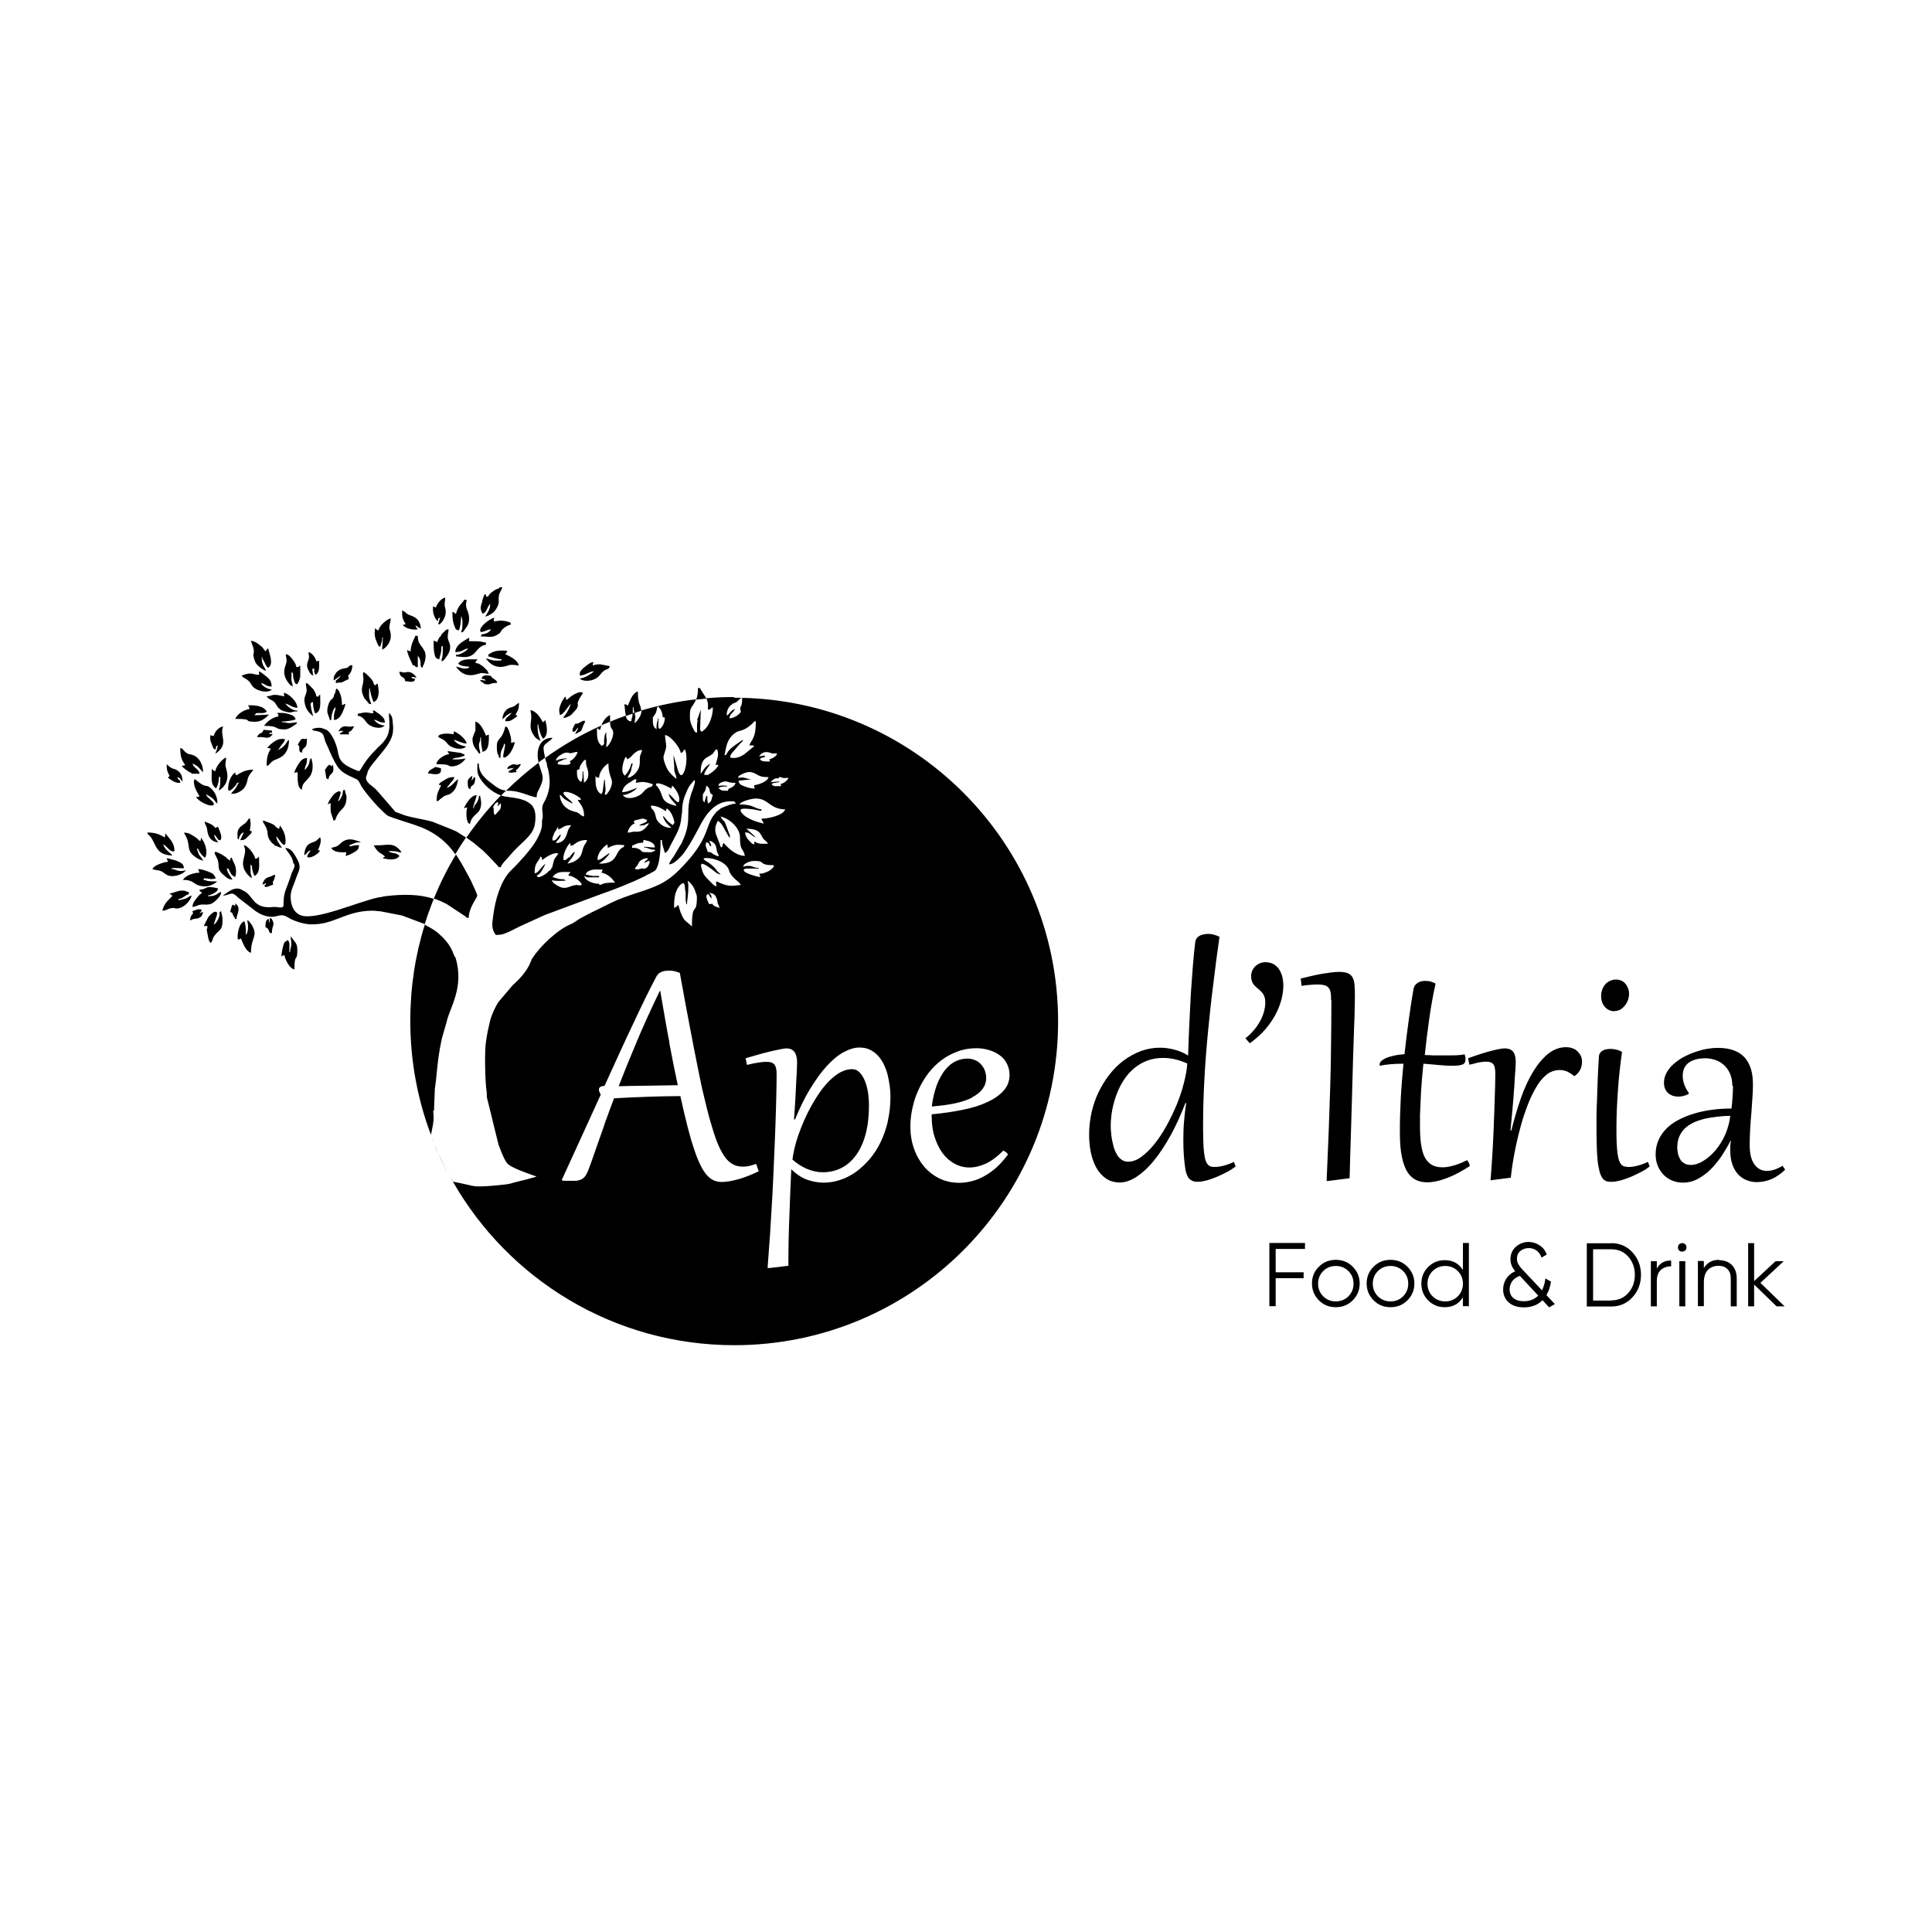 <?xml version="1.0" encoding="UTF-8"?>
<svg id="Livello_1" data-name="Livello 1" xmlns="http://www.w3.org/2000/svg" viewBox="0 0 113.39 113.39">
  <defs>
    <style>
      .cls-1 {
        fill: none;
      }

      .cls-2 {
        fill-rule: evenodd;
      }
    </style>
  </defs>
  <rect class="cls-1" width="113.39" height="113.39"/>
  <g>
    <path class="cls-2" d="m29.49,34.47h-.17c-.11.15,0,.03-.18.11-.13.06-.44.26-.49.43h-.13c0-.09,0-.12,0-.13,0,0-.02.03-.08,0-.05.11-.09.22-.13.34,0,.17-.07.21-.09.38-.02.25.05.25.09.42.26-.07.24-.33.46-.59,0,.38-.16.51-.29.76.2-.05.29-.11.45-.23.11-.08.22-.25.28-.39.11-.26.03-.32.07-.6.02-.18.17-.36.21-.51Zm8.78,16.69s-.04.03-.07.04c.02-.01.04-.03.07-.04,0,0,.02,0,.02-.01,0,0-.01,0-.02.01Zm-6.66-6.41h0c.06-.04.11-.09.17-.13,0,0,.02-.01.03-.02.06-.04.12-.09.18-.13-.05-.22-.11-.54-.08-.64.05-.15.13-.18.24-.27.11-.09.21-.15.28-.26-.82,0-.98.81-.82,1.45Zm-2.7,1.27c-.42-.32-.81-.61-.81-1.21h-.08c0,.27-.03.45.05.66.21.52.78,1.02,1.34,1.22h0c.09-.1.19-.19.29-.29-.32-.03-.52-.17-.79-.38Zm-1.53,3.15c-.05-.03-.09-.05-.15-.09l-.41-.26c-.1-.06-.13-.05-.23-.11l-1.2-.48c-.52-.15-1.13-.22-1.64-.38l-.54-.2c-.11-.12-1.18-1.38-1.21-1.38-.22-.19-.58-.39-.51-.68.02-.09.03-.06.06-.18.02-.07.03-.13.07-.21.23-.43.89-1.07,1.2-1.59.31-.52.27-.85.22-1.32-.04-.36-.08-.22-.17-.43-.02,0-.03.01-.04.01,0,0,.01.02,0,.07,0,.02,0,.09,0,.11.09.88-.02,1.26-.62,1.79l-.29.3c-.51.52-.74,1.04-.83,1.12-.17-.02-.68-.27-.81-.37-.27-.2-.37-.34-.45-.77-.06-.36-.29-.98-.6-1.24-.11-.09-.26-.11-.39-.16-.24-.02-.36.01-.54.08.11.12.24.08.42.14.36.13.23.29.45.76.05.11.05.08.1.21.02.05.05.12.08.19.48,1.05.57,1.18,1.44,1.57.21.09.25.12.36.36.18.41,1.37,1.75,1.66,1.87.25.11,1.26.42,1.55.52,1,.33,1.79.88,2.36,1.72.2-.34.41-.67.63-.99,0,0,0,0,0,0Zm-1.93,3.58c-.88-.28-1.8-.27-2.77-.16-.13.01-.32.07-.47.08-1.14.23-3.68,1.38-4.56,1.05-.41-.16-.6-.6-.59-1.11,0-.37.17-.63.27-.94.22-.67.43-.72.02-1.41-.15-.25-.29-.47-.6-.5.06.2.43.49.46.89.16.15.05.29-.11.63-.01.12-.16.46-.2.6-.06.18-.16.38-.2.58-.08.35-.05.66-.06.7-.06.19-.35.05-.58.07-1.27.15-1.17-.72-1.81-.97-.34-.23-.64-.07-.95.15-.08.05-.06.04-.13.09,0,0-.04.04-.05.04,0,0-.02.03-.02.02,0,0-.01.01-.02.02.58-.12.51-.27.91.11l1.02.79c.14.08.21.14.38.21.88.34.95-.2,1.51.15.32.21.92.4,1.32.41,1.4.04,2.02-.78,3.59-.8.26,0,.35.03.55.04l1.23.24,1.28.48s.04.02.06.03c0,0,.02,0,.02.01,0,0-.02,0-.02-.01.02-.07.05-.15.07-.22.02-.07.05-.14.07-.22.04-.12.08-.24.13-.36.04-.12.09-.24.13-.36.05-.12.09-.24.14-.35h0Zm2.32-7.05l-.09.12c.01-.16.04-.11.04-.29-.11.07-.27.2-.27.33,0,.35.02.39.15.47.03-.37.29-.07.29-.72-.09.03-.06.02-.12.09Zm-2.23-.68c-.25.17-.37.15-.42.38.22,0,.27.04.42.04.09,0,.17-.01.22-.04.12-.06.04,0,.12-.14v-.17c-.12-.03-.22-.06-.34-.08Zm5.04-.17c-.17,0-.15.04-.25.04-.09,0-.16-.12-.44.07-.11.08-.09.04-.11.19.07-.04.27-.07.38-.08-.26.22-.22.09-.34.25.31.07.21,0,.5,0-.1-.22.01-.01.25-.46Zm-11.05,0l-.04.13c-.17-.12-.17-.17-.42.21.11.46,0,.49.21.55.04-.43.41-.22.25-.88Zm-3.54,9.17c-.06-.12-.03-.1-.16-.14v.25h-.04c0-.16,0-.11-.04-.21-.16.1-.17.25-.17.5.15.04.21.19.25.34h.13c0-.46.18-.45.03-.75Zm1.9-10.64c-.14,0-.16-.15-.42.34.23.09-.06.38.25.46.04-.42.29-.15.29-.72,0-.19-.06-.08-.13-.08Zm-4.08,9.63v.17c-.1-.07-.04-.05-.17-.08-.06.12-.09.28-.13.42.19.1.07-.02.16.17.1.23.09.08.13.25h.08c0-.29.32-.65-.08-.93Zm6.98-10.38c-.11,0-.14,0-.24.02-.21.02-.45-.17-.69.28.12-.03.13-.04.29-.04-.13.18-.15.04-.21.21h.55c-.07-.32.03.05.29-.46Zm-5,.46c.09-.13-.03-.07.17-.08v-.13c-.18-.01-.26-.04-.5-.04-.07.25-.16.11-.32.32-.12.17-.04.06-.02.1,0,0,.01,0,.02,0h.23c.28.04.45.11.64-.18h-.21Zm18.54-.77c-.09-.09-.35.14-.44.15-.1.02-.09-.06-.18.09-.03.05-.11.22-.11.27,0,.16-.01.02.04.13.22-.06.1-.12.29-.25-.04.18-.13.22-.17.38.43-.23.32-.13.48-.53.04-.1.13-.19.08-.24Zm-22.62,11.28c.08-.12.09-.06.13-.21-.3-.07-.29.03-.55.08.13.26-.13.13-.13.55.17-.05.05-.05.24-.09.11-.02.48,0,.51-.41-.16.04-.05.04-.21.08Zm4.45-2.25c-.15,0-.1.02-.24.08-.17.07-.42.06-.52.49.16-.04.05-.04.21-.08v.08c-.15,0-.04-.02-.08.08,0,.16.41-.06.5-.08-.05-.25.02-.12.09-.41.02-.06.02-.06.03-.16Zm12.86-11.49c-.19-.11-.08-.02-.21-.19-.24-.05-.49-.07-.55.15.18.09.14-.03.25.13l-.34-.05c.12.21.1.05.25.24.46.09.24-.06.76-.06-.03-.13-.06-.15-.17-.21Zm12.45,6.81l-.13.42.13-.42h0s0,0,0,0Zm.16,2.69s0,.02,0,.02c0,0,0-.01,0-.02h0Zm-17.52-9.63c.2,0,.17.03.34.04-.32-.47-.6-.3-.72-.3-.14,0-.1-.04-.29-.04.04.42.31.22.34.55.22,0,.52.14.59-.13-.16-.04-.17-.02-.25-.13Zm6.14,2.23c.14-.27.21-.3.21-.71-.17.09-.14.11-.27.19-.11.07-.26.08-.36.14-.18.1-.34.35-.34.63.11-.08.14-.14.24-.22.07-.05.22-.14.3-.16-.19.28-.36.25-.38.5.33,0,.28,0,.71-.29-.06-.09,0-.05-.13-.08Zm-19.56,3.89s.01.02.02.02c0-.34-.1-.51-.31-.66-.13-.09-.21-.07-.33-.13-.12-.06-.18-.15-.29-.22,0,.35.05.44.17.67l-.09.12c.3.2.39.3.72.3-.02-.26-.11-.1-.17-.34.15.04.14.07.27.23Zm3.97,2.92c.03-.3.09-.36,0-.76-.19.14-.08.19-.4.4-.15.1-.32.26-.32.48,0,.41-.02.3.08.38.01-.13.03-.17.08-.25.06-.1.09-.13.21-.17l-.21.46c.31,0,.3-.08.56-.32.1-.1.1-.06.11-.22h-.13Zm4.08-10l-.17.05c-.05-.21-.24-.49-.46-.55,0,.22.05.21.01.39-.04.17-.1.23-.1.41,0,.1.08.27.12.34.07.13.12.21.26.24-.05-.11-.04-.09-.05-.24,0-.08-.03-.06-.04-.06,0,0,0-.02.03-.06.06-.12-.02-.02.1-.06,0,.24,0,.22.08.38.25-.17.21-.44.21-.84Zm-5.87,9.94c-.08-.22-.08-.21-.23-.11-.17-.25-.5-.32-.63-.38.02.19.08.2.13.37.04.11,0,.79.67.85-.13-.19-.19-.19-.25-.46.14.09.16.2.23.27.09.09-.04.04.15.06.11-.2,0-.4-.07-.61Zm5.91.44c-.11.07-.14.15-.25.21-.11.07-.22.08-.35.15-.23.12-.32.43-.32.69.24-.16.17-.24.38-.29-.07.13-.4.45-.06.41.06,0,.21-.06.26-.09.16-.1.28-.18.35-.32h-.13c.03-.11.25-.5.13-.76Zm1.89-10.11c-.21,0-.14.09-.32.16-.1.04-.44,0-.66.34-.09.14-.11.19-.11.4l.42-.29c-.04.1-.18.22-.29.29v.15c.4-.08.18.05.58-.15.1-.05.05-.04.18-.08,0-.11-.02-.11-.04-.21.16-.11.25-.39.25-.61Zm3.74-2.33c.14.09.1.12.29.17-.06-.71-.6-.72-.77-.83-.13-.08-.18-.18-.33-.22,0,.35,0,.47.21.8l-.17.05c.17.25.74.31.88.25-.08-.12-.09-.06-.13-.21Zm-11.31,5.93c-.28.02-.53.36-.55.55-.11,0-.11-.02-.21-.04,0,.28-.02.26.07.48.12.3.09.31.23.36.09-.18-.03-.14.13-.25,0,.24-.08.31-.13.5.86-.58.21-1.07.46-1.6Zm13-7.12c-.02-.1.03-.27.03-.45-.27.06-.5.41-.55.59-.16-.06-.17-.17-.17.13,0,.22.12.56.29.67.02-.19,0-.17.13-.21l-.09.3c-.02.07-.02.13.05.09.15-.08.37-.41.37-.72,0-.18-.04-.24-.07-.4Zm-3.29,14.43c.73,0,.44.08.76.08-.44-.66-.9-.4-1.39-.42h-.21c-.02.06-.06-.02.07.18.22.33.42.3.56.5-.12.03-.06,0-.13.08.33.08.79.15.97-.13-.17-.24-.5-.12-.63-.29Zm-.85-7.71c.29.07.28.17.63.17-.02-.25-.08-.27-.22-.41-.14-.14-.25-.17-.37-.28l-.13-.03c.04.08.03.06.04.17-.31,0-.32-.1-.76,0-.17.03-.13,0-.16.15.2,0,.39.19.5.36.18.26.58.39.88.33.03,0,.08-.03.12-.05.01,0,.04-.03.05-.03l.04-.04c-.23,0-.5-.15-.63-.34Zm-.79,7.16c-.18,0-.7-.36-1.17.09-.08.07-.13.13-.24.18-.12.06-.21.05-.32.1.19.29.61.25.88.25,0,.11-.02.11-.04.21.14-.01.37-.13.5-.21.17-.1.29-.16.29-.42-.53,0-.46.17-.59,0,.17-.01.3-.17.67-.17v-.04Zm5.46-5.97c.14.01.22.06.35.11.14.05.24.09.41.1-.07-.32-.56-.66-.76-.72v.17c-.25-.03-.76-.1-.92.13.11.15.31.11.53.4.23.31.75.39.99.28,0,0,.02,0,.03-.01l.1-.07c-.27-.06-.55-.15-.72-.38Zm1.56,3.28h-.08c0,.14-.06.29-.12.39-.07.11-.18.16-.18.33h-.04c0-.19.14-.44.21-.76-.34,0-.61.48-.76.76.1-.02.1-.03.21-.04-.08.17-.07.59,0,.79.07.16.01.1.16.18.03-.37.37-.57.48-.7.23-.28.18-.63.11-.94Zm-1.98-.46l.24-.31c.1-.1.18-.18.22-.33-.29,0-.34.03-.53.14-.09.05-.12.07-.21.13-.13.08-.12.07-.18.19h.13c-.02.19-.25.38-.25.84,0,.16-.01.02.04.13.11-.08.22-.19.35-.28.17-.12.28-.08.44-.19.33-.24.36-.52.43-.83-.17.05-.34.42-.67.5Zm.76-1.68c-.14,0-.28,0-.42,0l.04-.04c.13-.07.15-.04.31-.07.21-.04.21-.07.36-.1v-.08c-.12-.03-.12-.05-.21-.09l-.72-.1s-.02,0-.02,0c0,0-.01,0-.02,0-.04.09-.06-.05.08.17-.27.02-.73.3-.76.59.95,0,.6.13.92.13s.64-.22.8-.46c-.16.01-.17.04-.38.04Zm17.61,6.72h0s0,0,0,.01c0,0,0,0,0-.01Zm-12.22-.37s0,0,0,0c-.01.03-.02.04-.02.05,0,0,0,0,0,0,0,0,0,0,0,0,0,0,0,0,0,0,0,0,0-.01,0-.02,0,0,0,0,0,0,0-.02.02-.04.02-.04,0,0,0,0,0,0Zm-15.05,4.36l-.25-.33c0,.2.05.34.04.46,0,.11-.08.35-.08.47h-.04c0-.4.05-.51-.08-.71-.22.12-.22.13-.29.39-.04.15-.09.41-.09.58.1-.07.04-.05.17-.08.07.29.28.76.59.84,0-1.04.17-.37.17-1.14,0-.26-.04-.32-.12-.46Zm16.89-14.62c-.12-.1-.36.02-.47.08l-.05.03s-.05.02-.06.03c-.14.08-.25.2-.38.29-.02-.1-.03-.1-.04-.21-.17.11-.38.6-.38.8,0,.14.03.16.04.29.14-.04.25-.17.34-.29l.29-.38c-.01.16-.19.49-.29.63-.08.11-.09.06-.13.21.16-.01.34-.11.45-.18l.32-.35c.22-.39-.17-.13.37-.93Zm1.11-1.66c-.15-.03-.4,0-.52.06,0-.11.02-.11.04-.21-.11.03-.15.03-.24.09-.15.11-.56.38-.56.58v.13c.39-.03.55-.25.84-.25-.2.17-.58.41-.84.42l.04.04c.27.18.88.12,1.16-.27.32-.43.49-.21.56-.49l-.49-.1Zm.49,2.96c-.2.11-.32.25-.43.45-.03.07-.06.12-.07.16.17-.08.34-.15.51-.22h0c0-.1-.01-.23-.01-.39Zm1.7-.77c-.06-.19-.06-.38-.06-.61-.36.1-.51.68-.59.84-.13-.09-.03-.07-.21-.08.04.15.03.44.1.67h0s0,0,0,0c.13-.05.27-.09.4-.14h0c0-.09,0-.2,0-.36h.04c0,.14.04.22.06.33t0,0h0c.13-.04.26-.08.39-.12h0c0-.19-.08-.36-.14-.52Zm-5.48,1.07l-.16.13c-.15-.28-.36-.63-.72-.72,0,.19.04.17.04.38,0,.38-.11.58.03.89,0,0,.01.02.01.03,0,.01.02.04.03.06l.15.23c.07.08.23.18.32.23-.05-.22-.17-.27-.17-.97h.04c0,.12.14.7.29.84.34-.23.2-.78.13-1.09Zm-2.02,1.35c0-.33-.01-.32-.08-.56-.04-.14-.04-.14-.09-.25-.08-.15-.02-.09-.17-.17-.21.89-.5.62-.5,1.18s.1.38.13.67h.08c0-.59.18-.5.21-.84.11.08.06.08,0,.46-.03.18-.14.49.14.31.25-.16.43-.56.5-.85-.11,0-.11.02-.21.04Zm-1.3-.5c-.12.03-.07.02-.17.08-.07-.14-.27-.75-.63-.84,0,.76.04.39-.1.78-.02.05-.07.19-.07.23,0,.55.32.67.38.88.13-.1.09,0,.05-.17-.13-.57.03-.37.03-.79h.04c0,.62.08.57.08.84.43-.04.38-.71.38-1.01Zm-8.45,3.26c-.12,0-.1-.02-.13.1-.03.15.03.13-.14.41-.08.13-.07.11-.15.14.06-.11.11-.26.15-.41.08-.32-.28-.12-.42.05-.12.15-.3.39-.32.56.1-.07.04-.05.17-.08,0,.18-.03.4.02.57l.15.46c.16-.08.09-.03.14-.17.24-.58.54-.46.61-1.07.04-.3-.08-.33-.08-.57Zm-1.47-5.59c-.06.03,0-.02-.06.04-.04.05,0-.01-.02.06h-.13c-.02-.19-.13-.36-.23-.48l-.21-.21s-.02-.01-.02-.02c-.03-.02-.05-.04-.08-.07-.04.01-.04-.02-.08.02,0,.21.09.31.02.56-.06.2-.14.28-.09.56.05.33.2.54.43.74,0,0,.02.02.02.02l.04.04c-.01-.15-.07-.26-.1-.44-.07-.35-.04-.36.1-.4,0,.24.05.52.13.67.38-.1.29-.64.29-1.11Zm-5.55,4.14c0-.23.04-.25.04-.46-.2.05-.61.53-.63.8-.15-.04-.09-.04-.21-.13,0,.55-.09.9.25,1.14.12-.17.17-.45.17-.67h.08c0,.81-.06.47-.08.8.82-.55.38-1.3.38-1.47Zm15.38-5.55s-.01-.02-.02-.02l-.21-.21c-.15-.11-.27-.22-.48-.23.04-.15.04-.09.13-.21-.51,0-.92-.06-1.14.25.13.14.44.17.63.17v.08c-.39.09-.34.01-.76-.08.58.86,1.35.36,1.51.38l.42.05-.08-.17Zm-11.01-.3c-.13.09-.03.07-.21.08-.01-.16-.12-.32-.22-.45,0-.01-.07-.09-.07-.09-.15-.16-.19-.2-.33-.21l.05.33c.04.29-.36.64.04,1.25.09.13.17.26.33.3-.12-.51-.08-.15-.08-.84.15.11.06.13.11.35.19.85.4-.05.4-.06.01-.2,0-.47,0-.67Zm9.92-1.43c.02-.2.05-.08,0-.21-.22.15-.55.3-.69.53-.07.11-.1.16-.11.31.46,0,.45-.18.76-.21-.13.17-.45.36-.72.38v.08c.38.03.83.17,1.18-.29.14-.17.32-.36.58-.39v-.13c-.36-.03-.05-.08-1.01-.08Zm-9.25,6.85c-.2.15.04.24-.38.71,0-.32.13-.22.13-.71-.23,0-.36.14-.48.32-.09.13-.24.41-.28.56.11-.05.04-.04.21-.04,0,.26-.05.93.25,1.01.01-.61.63-.51.63-1.39,0-.2-.05-.3-.08-.46Zm1.93-3.15s-.02,0-.03.01c-.04.01-.03.01-.1.03,0-.21-.03-.45-.08-.59-.06-.16-.11-.32-.25-.38-.08.16,0,.17-.13.36-.03.33-.24.17-.36.67-.11.42.03.49.11.82h.08c0-.21.08-.63.25-.76,0,.23-.03.18-.07.35-.03.13-.02.27-.02.41.23-.02.36-.18.45-.35.07-.13.21-.45.22-.6l-.08.02Zm-7.23,12.14c-.21.15.03.02-.15.43-.06.14-.15.29-.27.36.1-.42.33-.76.08-.76-.12,0-.37.25-.42.34l-.25.5h.21c0,.42-.11-.14.04.63.06.34.08.18.13.37.2-.14.05-.22.32-.52.29-.33.4-.26.4-.87,0-.24-.07-.3-.08-.5Zm3.78-12.19c.24.06.42.25.71.25-.04-.45-.59-.86-.8-.88l.02.21c-.79-.18-.57-.04-1.03,0,.12.18.26.18.41.3.16.13.15.25.31.4.13.12.18.13.33.18.48.14.34,0,.76,0v-.04c-.27,0-.58-.22-.71-.42Zm-3.22,9.95c.07.11.15.19.28.23.15-.64-.12-.8-.21-1.14-.13.09-.07-.03-.08.17-.15-.04-.17-.12-.29-.21-.07-.05-.78-.52-.61-.15l.14.28c.18.49-.13.56.5,1.05.12.1.2.14.39.16-.1-.19-.31-.38-.34-.67.21.07.05.02.23.28Zm-1.61-5.91c0-.5-.26-.94-.68-1.04-.16-.04-.24-.02-.44-.23-.1-.1-.07-.12-.22-.16,0,.52.08.69.29,1.01-.1.02-.1.03-.21.04.08.11.34.3.47.37,0,0,.08.04.08.04.13.06-.06.05.12.05h.38c-.02-.26-.33-.33-.42-.59.34.09.51.42.63.5Zm10.93-8.45c0-.25.08-.36.08-.59-.24.06-.69.45-.71.71-.15-.04-.09-.04-.21-.13,0,.25-.1.36.13.88.08.17.07.17.17.21.04-.08.05-.17.08-.25.05-.14.04-.1.04-.3h.04c0,.31-.04.44-.04.71.14-.04.25-.17.34-.29.32-.46.08-.88.08-.97Zm-6.3,5.51v-.04c.12,0,.64-.05.8-.13-.05-.19-.21-.25-.4-.31-.28-.08-.35-.07-.69-.07.09.13.07.03.08.21-.31.03-.67.29-.84.55.94,0,.55.21,1.18.21.26,0,.43-.14.62-.26.1-.07.1-.03.13-.16-.76.11-.43,0-.88,0Zm-.11,6.07s-.01-.01-.02-.02c0,.11-.02.11-.04.21-.34-.18-.13-.16-.44-.31l-.44-.17s-.04-.02-.08.02c.05.17.27.36.29.76.01.22.14.41.26.53.09.09.07,0,.16.16.21,0,.15.1.42.11-.15-.22-.31-.38-.34-.67.14.1.53.87.55.3.01-.34-.12-.66-.32-.91Zm13.22-10.07c.13-.19.24-.21-.21-.21-.25,0-.48.04-.68.17-.11.07-.09.03-.12.17.23.05.53.17.8.17-.07.1.03.08-.38.08-.17,0-.38-.09-.55-.13.02.03.03.06.07.1.56.69,1.25.28,1.36.28.39,0,.28.02.5.04-.08-.36-.57-.55-.8-.67Zm-2.27-3.17l-.13-.03c-.16.25-.39.37-.5.85-.12-.08-.06-.09-.21-.13,0,.44.04.69.21,1.03l.17.06c.08-.17.13-.54.13-.8h.04c0,.18.02.06.04.21,0,.07,0,.18,0,.25,0,.33-.03.24-.08.46.17-.04.13-.06.25-.22.14-.19.22-.29.22-.62,0-.47-.29-.56-.13-1.07Zm-17.36,15.78c.12-.1.3-.04.76-.04,0-.21-.1-.3-.38-.42-.13-.05-.14-.06-.29-.09-.14-.03-.19-.07-.34-.08.04.16.04.05.08.21-.14,0-.42.09-.53.14-.19.09-.28.12-.39.28.2.1.4.04.61.18.15.1.27.24.56.24.31,0,.68-.16.8-.34-.54.13-.51-.08-.88-.08Zm2.18,1.6v-.04s.56-.13.59-.42c-.84-.2-.56.04-1.09.08.03.13,0,.09.13.13-.07.25.03-.07-.32.39-.11.14-.22.27-.22.49.19-.02.25-.08.39-.12.33-.09.59.13.99-.27.15-.15.29-.28.3-.49-.26.07-.24.25-.76.25Zm-.25-.97v-.08c.46,0,.29.1.71,0-.12-.23-.15-.28-.41-.38-.16-.06-.4-.16-.64-.16.05.09.06.1.08.21-.32,0-.78.14-.97.42.78,0,.57.38,1.34.38.23,0,.58-.17.67-.29-.81,0-.47-.06-.8-.08Zm-1.72-1.68c0-.25-.06-.41-.19-.61l-.35-.44c0,.17.01.14-.04.25-.27-.18-.55-.29-1.01-.29.04.16.03.09.14.2.39.42.28,1.12,1.33,1.15-.11-.16-.45-.32-.55-.67.34.23.4.48.67.42Zm4.96.32s-.02,0-.02.01c-.01.07-.14.12-.19.13-.07-.28-.36-.66-.59-.78-.15-.04-.05-.03-.08.02.25.52-.33.9.12,1.56.09.13.21.25.34.33-.03-.34-.08.04-.08-.8.14.1.06.15.12.34.05.18.04.2.13.33.34-.22.25-.62.25-1.16Zm-1.13-4.89c-.1.07-.1.09-.22.12-.04-.08-.03-.05-.04-.17-.29.19-.42.63-.42.97,0,.3.38-.13.45-.22.11-.14-.01-.11.18-.16-.35.65-.27.38-.46.67.25,0,.36-.04.53-.14.44-.26.4-.66.49-.86.03-.06.08-.14.13-.2.07-.08.1-.14.16-.22-.29,0-.58.08-.79.22Zm-3.22,7.37l-.31.08c-.1-.01-.07-.05-.09-.06.28-.02.39-.23.63-.29v-.13c-.25-.02-.08-.08-.42-.08-.25,0-.47.15-.71.17l.17.13c-.13.19-.47.36-.59.88.25,0,.31-.14.6-.16.2-.02.03.03.24.03.39,0,.8-.42.88-.76-.2.05-.21.14-.39.19Zm15.45-15.21c-.06-.24.02-.41.03-.6-.16,0-.15.03-.26.14-.04.04-.08.07-.11.1-.1.11-.04.04-.09.16-.12.06-.15.22-.21.34-.16-.04-.05-.04-.21-.08,0,.26,0,.48.03.68.05.26.08.39.3.41.07-.29.13-.39.13-.76h.08c0,.87-.06.55-.08.88.14-.04.1-.02.21-.16.52-.63.22-.95.18-1.11Zm3.47-1.07c-.43-.07-.36-.05-.79,0,0-.17-.01-.11.04-.22-.23.05-.84.46-.84.76,0,.21.39-.06.63-.08-.04.11-.13.18-.27.24-.22.09-.27-.01-.32.18.48,0,.65.12,1.04-.14.08-.05.1-.09.14-.15.02-.03.03-.06.07-.1.05-.06.03-.04.08-.08.11-.09.29-.2.44-.23-.04-.15-.05-.13-.22-.16Zm-17.01,10.67c0-.43-.2-.74-.45-.93-.25-.19-.2.07-.77-.4-.06-.05-.06-.05-.12-.09-.14.29.13.76.29,1.01-.11.05-.04.04-.21.04.26.39,1.05.65,1.05.42,0-.11-.15-.21-.22-.28-.1-.1-.2-.16-.24-.3.12.08.24.13.36.23.17.12.16.22.31.32Zm9.41-7c-.12,0-.05-.06-.08.06h-.13c-.06-.27-.19-.38-.37-.56-.41-.41-.26-.04-.26.22,0,.4-.21.55,0,1,.02.05.05.12.09.16l.2.23s.02.02.02.03c0,0,.02.02.02.03,0,0,.08,0,.13.02-.03-.13-.1-.24-.12-.39-.02-.14,0-.39,0-.54h.04c0,.18.13.63.21.8.19-.05.26-.24.29-.43.04-.24-.02-.47-.04-.64Zm-7.35,14.22c-.07-.13-.19-.29-.3-.37,0,.21.04.19.04.38s-.03.4-.13.5c0-.41,0-.48-.08-.8-.39.1-.46,1.04-.37,1.07.05.02.03-.02.16-.06.08.15.25.75.59.84,0-.92.41-.94.09-1.56Zm.92-16.3c-.11.07-.09.02-.13.17-.19-.13-.07-.15-.38-.38-.19-.14-.23-.19-.5-.25.04.19.17.41.17.63s-.07.1,0,.38c.08.32.15.35.21.42.12.13.33.29.5.34-.06-.23-.25-.29-.25-.8h.04c0,.21,0,.06.05.16l.09.17c.06.13.1.23.2.3.33-.24.09-.76,0-1.14Zm-4.12,11.73c.05.18.25.46.42.55.18-.36,0-.89-.25-1.18,0,.17.01.1-.04.21-.2-.13-.04-.09-.4-.31-.19-.11-.28-.19-.56-.19.48.72.07.99.65,1.41.12.09.32.21.49.23-.04-.05-.08-.12-.12-.18-.18-.24-.11-.11-.21-.39-.05-.16-.11-.05.03-.15Zm5.19-6.2s-.02.04-.05.08c-.15.19-.25.24-.44.36l.2-.31c.15-.16.12-.13.22-.33-.23-.05-.42-.02-.61.11-.15.1-.35.25-.44.4.11,0,.11.02.21.04-.19.29-.25.53-.25,1.01.21-.06.14-.13.38-.3.19-.13.93-.18.93-1.22-.11.07-.06.03-.14.15Zm-1.5-3.51c.27.06.29.21.63.21,0-.38-.18-.49-.49-.73-.1-.07-.14-.12-.26-.16.01.15.09.22-.11.2-.15-.02-.23-.07-.4-.07s-.39.07-.5.13c.08.11.19.13.32.23.16.11.18.17.27.32.21.35.98.51,1.18.25-.22,0-.56-.18-.63-.38Zm9.59-1.89c-.14-.31-.38-.37-.38-.86l-.13-.03c-.03.11-.29.49-.29.93-.11-.03-.12-.04-.21-.08.03.31.32.81.34.9.24,0,0,.08.29.11v-.67l.09.12c.15.32-.01.46.17.59.03-.11.33-.56.13-1.01Zm-9.96,3.79c.11-.16.08-.13.34-.13.23,0,.23,0,.38-.08-.19-.36-.71-.38-1.09-.38.04.16.04.05.08.21-.13.06-.16,0-.5.21-.12.07-.3.25-.34.38,1.19,0,.35.17,1.18.17.31,0,.56-.18.76-.38,0,0,.03-.03.04-.04l-.84.04Zm26.19-1.52c-.1-.12.03-.06-.17-.08v.13c0,.19-.04.39-.1.55t0,0c.2-.02.39-.04.59-.06,0,0,0,0,0,0-.01-.03-.03-.07-.05-.1l-.28-.44Z"/>
    <path d="m98.44,67.34c0,.14.02.27.05.4.03.12.08.23.14.33.06.1.15.17.25.22.1.06.22.08.36.08.16,0,.32-.04.49-.11.17-.07.33-.18.5-.31.17-.13.32-.28.47-.46.15-.18.28-.38.4-.59.12-.22.22-.44.29-.68.08-.24.13-.48.16-.73-.26,0-.52.02-.78.05-.26.03-.5.07-.73.12-.23.06-.44.13-.64.22-.19.09-.36.2-.51.34-.14.14-.25.29-.33.48-.08.18-.12.4-.12.64m3.23-3.62c0-.28-.05-.52-.14-.72-.09-.2-.21-.37-.36-.5-.15-.13-.31-.23-.5-.29-.19-.06-.37-.1-.56-.1-.25,0-.46.03-.63.08-.17.05-.31.13-.42.22-.1.09-.18.2-.23.32-.05.13-.07.26-.07.41,0,.17.03.34.09.51.06.17.15.33.27.5l-.02.06c-.2.1-.4.15-.6.15-.12,0-.23-.02-.33-.05-.1-.04-.19-.09-.27-.16-.08-.07-.13-.15-.18-.26-.04-.1-.06-.22-.06-.35,0-.2.05-.4.15-.58.1-.18.23-.35.4-.5.17-.15.36-.29.58-.41.22-.12.44-.22.68-.3.23-.08.46-.15.7-.19.23-.04.45-.06.65-.06.37,0,.68.05.95.15.26.1.47.24.64.43.16.19.28.41.36.68.08.27.11.57.11.91,0,.23-.01.49-.03.76-.02.28-.04.57-.06.87-.03.31-.05.62-.07.94-.02.32-.03.64-.03.96,0,.51.09.88.28,1.14.19.26.43.38.74.38.27,0,.58-.1.91-.3l.15.23c-.24.23-.49.41-.77.54-.28.12-.57.18-.87.19-.23,0-.44-.04-.63-.12-.19-.08-.36-.19-.5-.35-.14-.15-.25-.35-.33-.58-.08-.23-.12-.5-.12-.81,0-.09,0-.18,0-.27,0-.09.02-.19.04-.29h-.03c-.15.3-.33.6-.52.89-.2.29-.42.56-.65.79s-.49.41-.76.56c-.27.14-.55.21-.84.21-.24,0-.46-.04-.66-.13-.2-.08-.37-.2-.51-.35-.14-.15-.25-.32-.33-.52-.08-.2-.12-.42-.12-.66,0-.31.06-.59.17-.84.11-.25.27-.48.47-.68.2-.2.44-.37.73-.52.28-.14.59-.27.91-.36.33-.1.68-.17,1.05-.22.37-.05.74-.07,1.12-.07.03-.22.05-.43.06-.64.02-.21.03-.44.03-.69Zm-6.47-1.99c-.06.4-.11.8-.15,1.2-.04.4-.08.79-.1,1.16-.03.38-.04.73-.06,1.07-.01.33-.02.64-.02.91,0,.37,0,.68.01.94.01.26.03.48.05.66.03.18.05.32.09.43.04.11.08.19.14.25.05.06.12.1.19.11.07.02.15.03.24.03.17,0,.35-.03.54-.08.19-.05.39-.12.59-.22l.1.27c-.13.1-.28.21-.48.31-.19.1-.39.2-.6.29-.21.09-.42.16-.62.22-.2.05-.37.08-.52.08-.1,0-.19,0-.27-.02-.08-.02-.15-.06-.22-.12-.06-.06-.12-.16-.17-.28-.05-.12-.09-.29-.13-.5-.04-.21-.06-.47-.08-.79-.01-.32-.03-.7-.03-1.15,0-.26,0-.56,0-.89,0-.33.01-.69.03-1.07.01-.38.03-.78.04-1.2.02-.42.04-.86.07-1.31,0-.1.03-.18.08-.24.04-.06.1-.11.17-.14.06-.04.14-.06.21-.07.08-.01.14-.02.21-.02.23,0,.46.05.66.16Zm-.46-2.38c-.12,0-.23-.03-.33-.08-.09-.05-.18-.12-.24-.2-.07-.08-.12-.18-.15-.28-.04-.11-.05-.22-.05-.33,0-.16.03-.3.08-.42.05-.12.12-.22.2-.31.08-.08.18-.14.28-.18.1-.04.2-.06.3-.06.12,0,.23.02.32.06.09.04.18.1.24.18.07.08.12.17.16.27.04.1.06.2.06.32s-.02.24-.06.36c-.04.12-.1.23-.18.33-.08.1-.17.18-.27.24-.11.06-.23.09-.36.09Zm-7.18,9.92h-.08c.03-.34.05-.7.08-1.1.03-.39.05-.79.07-1.2.02-.41.04-.81.05-1.2.02-.4.03-.77.04-1.12.01-.35.02-.65.03-.93,0-.28.01-.49.01-.65,0-.13,0-.24-.02-.33-.01-.1-.03-.18-.07-.24-.04-.06-.09-.11-.16-.14-.07-.03-.17-.05-.28-.05-.06,0-.12,0-.19.01-.06,0-.13.02-.21.03-.08.01-.17.03-.26.06-.1.02-.21.05-.33.08l-.08-.38c.58-.21,1.06-.36,1.42-.45.36-.09.61-.13.73-.13.23,0,.4.07.5.2.1.13.15.33.15.6,0,.03,0,.1-.01.22,0,.12-.01.28-.03.47-.01.19-.03.41-.04.66-.02.26-.04.52-.06.82-.03.29-.05.59-.08.91-.03.31-.06.63-.09.94h.05c.17-.68.36-1.32.57-1.92.21-.59.45-1.11.72-1.55.27-.44.56-.78.88-1.04.32-.25.66-.38,1.04-.38.14,0,.26.02.37.06.12.04.22.1.3.18.08.08.15.17.2.27.05.1.07.22.07.34,0,.16-.03.31-.1.46-.07.14-.18.27-.33.38h-.04c-.15-.12-.29-.21-.42-.27-.13-.05-.27-.08-.42-.08-.16,0-.31.03-.46.09-.15.06-.28.14-.4.26-.2.18-.39.42-.56.73-.17.3-.33.63-.47,1-.14.37-.27.75-.38,1.15-.11.4-.21.79-.29,1.18-.08.38-.15.74-.2,1.07-.05.33-.09.61-.11.84l-1.1.14Zm-3.31-11.52c-.15.67-.27,1.35-.37,2.07-.1.71-.19,1.41-.26,2.1.17,0,.32.01.48.02.15,0,.3,0,.43,0,.14,0,.26,0,.37,0h.28c.32,0,.58-.02.78-.06.02.06.03.12.04.16.01.05.01.1.01.14,0,.15-.06.26-.19.3-.13.05-.31.07-.56.07-.23,0-.49-.01-.78-.04-.28-.03-.6-.05-.94-.08-.04.38-.07.74-.1,1.1-.03.36-.05.69-.06,1.01-.01.32-.03.61-.04.88,0,.27,0,.5,0,.7,0,.38.02.71.06,1.01.04.29.1.54.2.75.1.2.23.36.41.47.17.11.39.16.65.16.19,0,.4-.03.64-.1.23-.06.5-.17.8-.32.09.09.15.21.16.35-.22.14-.44.27-.66.39-.22.12-.44.22-.65.3-.21.08-.42.15-.62.19-.2.05-.39.07-.57.07-.23,0-.45-.04-.64-.13-.19-.09-.36-.24-.51-.46-.14-.22-.25-.51-.33-.89-.08-.37-.12-.84-.12-1.41,0-.32,0-.65.01-.98.01-.34.03-.68.04-1.03.02-.35.04-.69.07-1.04.03-.35.06-.69.09-1.02-.28,0-.53.01-.77.03-.24.02-.44.05-.61.09-.01-.02-.02-.05-.02-.08,0-.07.04-.14.11-.21.07-.06.17-.12.3-.18.13-.05.28-.09.46-.13.18-.04.37-.06.59-.08.08-.73.17-1.43.26-2.08.09-.65.18-1.24.27-1.75.02-.09.05-.17.1-.23.05-.06.1-.1.17-.14.06-.04.13-.06.2-.08.08-.01.15-.02.22-.02.12,0,.22.01.32.04.09.03.18.06.26.1Zm-6.13.95c0-.17,0-.31-.02-.42-.02-.12-.05-.22-.11-.29-.06-.08-.14-.13-.24-.16-.1-.03-.24-.05-.41-.05-.11,0-.26,0-.43.02-.17.01-.34.03-.52.06l-.05-.43c.52-.13.96-.23,1.33-.29.37-.06.68-.1.92-.1.23,0,.41.03.54.09.12.06.22.15.27.27.06.12.09.27.1.45.01.18.02.37.02.6,0,.08,0,.28-.01.62,0,.33-.02.77-.04,1.29-.02.52-.04,1.13-.06,1.81-.02.68-.04,1.41-.06,2.17-.02.77-.05,1.56-.07,2.38-.03.82-.05,1.62-.07,2.43l-1.25.16h-.1c.04-1.02.08-1.97.12-2.87.03-.9.06-1.78.09-2.63.03-.85.04-1.69.05-2.53.01-.83.02-1.69.02-2.57Zm-5.04,2.25c.19-.15.36-.31.5-.48.15-.17.27-.35.37-.53.1-.18.18-.37.23-.55.05-.19.08-.37.08-.54,0-.15-.02-.28-.06-.38-.04-.1-.09-.18-.16-.25-.06-.07-.13-.13-.2-.19-.07-.05-.14-.12-.2-.18-.06-.06-.12-.14-.15-.23-.04-.09-.06-.2-.06-.34,0-.1.02-.2.06-.3.04-.1.1-.18.17-.26.08-.07.16-.13.27-.18.1-.04.21-.07.34-.07.17,0,.32.04.45.1.13.07.24.17.33.29.09.12.15.27.2.43.04.17.07.35.07.55,0,.27-.04.55-.12.85-.08.3-.2.6-.36.89-.16.3-.37.59-.61.87-.25.28-.55.54-.88.78l-.26-.3Zm-3.4,1.47c-.47-.22-.95-.33-1.41-.33-.34,0-.65.05-.94.16-.29.11-.54.26-.77.45-.23.19-.43.42-.6.68-.17.26-.31.54-.42.83-.11.3-.2.6-.26.92-.06.32-.09.64-.09.95,0,.12,0,.24.02.39.01.15.03.3.06.45.03.15.07.31.11.46.05.15.11.28.19.41.07.12.16.21.27.28.1.07.22.11.37.11.25,0,.51-.09.77-.28.26-.19.52-.44.77-.75.25-.31.49-.67.71-1.07.22-.4.42-.82.6-1.24.17-.43.32-.85.42-1.27.11-.42.18-.79.2-1.14Zm1.89-7.42c-.13.89-.25,1.8-.36,2.74-.12.93-.22,1.87-.31,2.79-.09.93-.16,1.84-.21,2.74-.05.9-.08,1.76-.08,2.58,0,.4,0,.74.01,1.02,0,.28.02.52.04.72.02.2.05.35.08.47.04.12.08.2.13.27.05.06.11.1.18.13.06.02.14.03.24.03.17,0,.35-.03.54-.08.19-.05.39-.12.59-.22l.1.27c-.13.1-.29.21-.48.31-.19.1-.39.2-.6.29-.21.09-.41.16-.62.22-.2.05-.37.08-.52.08-.11,0-.2-.01-.28-.04-.08-.03-.15-.07-.21-.13-.06-.06-.11-.14-.15-.24-.04-.1-.08-.23-.1-.39-.03-.21-.06-.46-.08-.74-.02-.28-.03-.59-.03-.92,0-.35.01-.71.04-1.07.03-.36.07-.73.13-1.09h-.05c-.27.7-.56,1.35-.88,1.92-.32.58-.65,1.07-.98,1.47-.33.41-.68.72-1.01.94-.34.22-.67.33-.98.33s-.59-.08-.82-.24c-.23-.16-.41-.37-.56-.63-.14-.26-.25-.56-.32-.9-.07-.34-.1-.69-.1-1.05,0-.43.05-.86.14-1.28.1-.42.23-.82.41-1.19.18-.37.39-.72.64-1.04.25-.32.53-.6.84-.83.31-.23.64-.41,1-.55.36-.13.74-.2,1.13-.2.28,0,.56.04.83.11.28.07.55.18.82.35.02-.6.04-1.2.07-1.82.03-.61.06-1.21.09-1.8.04-.58.08-1.13.12-1.65.04-.52.09-.98.14-1.39.01-.08.04-.15.08-.22.05-.06.1-.11.18-.15.07-.04.15-.06.23-.08.09-.02.18-.03.27-.03.21,0,.43.06.66.17Z"/>
    <g>
      <path class="cls-2" d="m43.06,40.91c-.54,0-1.07.02-1.6.07-.2.02-.4.04-.59.06-1.11.13-2.19.35-3.24.66-.13.04-.26.08-.39.12-.04.01-.07.02-.11.04-.14.04-.27.09-.4.14-.31.11-.62.23-.93.36-.17.07-.34.14-.51.22.17-.08.34-.15.51-.22.04.57.17.3.19.66,0,.23-.17.67-.41.84,0-.19.04-.33.03-.44-.03-.17-.03-.25-.03-.44-.09.1-.11.25-.12.42-.03.27.07.24-.13.38-.24-.16-.29-.45-.29-.76,0-.37-.05-.31.17-.17.05-.1.03-.13.09-.27-1.17.52-2.27,1.16-3.3,1.9,0,.01,0,.02,0,.03,0,.01,0,.03.01.04.01.05.02.09.03.12.05.15.03,0,.06.2.02.15,0,.08.05.21.04.13.06.26.08.42.08.5,0,1-.23,1.46-.03.05-.06.1-.09.16-.17.31-.03.58-.06.86-.01.15-.03.03-.04.21,0,.08,0,.17,0,.25-.04.33-.19.63-.35.91-.29.51-1.06,1.34-1.5,1.77-.57.57-.89,1.69-1,2.53-.08.58-.14.81.13,1.22.43,0,.46-.06.78-.18l.5-.25c.09-.05.05-.03.14-.07l1.38-.63c.1-.04,0,0,.09-.04l3.31-1.23c.71-.24,1.82-.68,2.48-1.01.04-.02.04-.02.09-.04.1-.05.02-.03.13-.08.09-.04.08-.03.17-.08.02-.01.05-.03.07-.04.02-.01.04-.03.07-.04,0,0,.02,0,.02-.01,0,0,.01,0,.02-.01.01,0,.03-.02.04-.02.02-.02.05-.03.07-.05.03-.03.06-.07.09-.13.19-.37.23-1.11.23-1.66h.08c0,.3.11.49.17.76.18-.05.25-.3.34-.46.27-.54.58-.96.63-1.64.01-.18.04-.16.04-.33.01-.35.04-.61.18-.96.07-.18.15-.37.24-.52l.26-.33c.2-.14-.05.51-.08.6-.46,1.18,0,1.6-.5,2.78l-.13.29c-.05.11-.03.04-.08.13l-.36.61c-.09.13-.26.34-.29.5.24-.02.44-.21.6-.37.1-.1.16-.16.24-.26.3-.41.54-.83.78-1.28l.12-.22c.37-.75.92-1.57,1.84-1.57.25,0,.23-.03.34.13-.27.02-.53.13-.77.23-.16.07-.08.03-.21.13-.19.14-.19.16-.33.34-.33.43-.37,1.04-.84,1.77-.34.54-.75,1-1.2,1.45-.32.32-.71.62-1.12.82-.85.42-1.86.6-2.86,1.09l-.87.43c-.31.14-.55.28-.86.44-.24.12-.39.28-.63.38-.81.34-1.82,1.32-2.24,1.98-.06.07-.09.18-.13.27-.19.48-.64.99-1.03,1.32l-.85,1c-.17.27-.38.71-.47,1.04-.06.22-.09.4-.15.65-.05.23-.07.42-.11.65-.09.53-.05,2.38.04,2.91.02.12,0,.24.02.36l.68,2.77c.14.35.26.72.47,1.04.19.29,1.17.6,1.53.74.06.02.14.05.23.08-.05.02-.11.04-.18.06-.06.01-.12.03-.19.05-.05.01-.09.02-.14.04-.02,0-.05.01-.07.02-.14.03-.28.07-.41.1-.02,0-.05.01-.07.02-.08.02-.15.04-.21.05-.26.07-.26.09-.59.13-.33.04-.98.1-1.37.11-.39.01-.51-.02-.88-.11-.1-.02-.23-.05-.36-.08-.05-.01-.1-.02-.15-.03-.05-.01-.1-.02-.15-.03-.04,0-.08-.02-.13-.03-.05-.08-.09-.16-.14-.24.01.03.03.05.04.08.03.05.06.11.09.16,3.27,5.73,9.44,9.6,16.52,9.6,10.49,0,19-8.51,19-19s-8.51-19-19-19Zm-4.75,1.25c0-.1.14-.21.18-.32.06-.13.05-.27.11-.39.16.11.29.37.29.63l.13.04c0,.2-.09.5-.26.63-.18.13-.11-.38-.11-.58h-.04c0,.27-.08.09-.08.63-.24-.16-.21-.37-.21-.63Zm-1.05-.17s0-.07,0-.1c0-.01,0-.03,0-.04,0-.01,0-.03,0-.04h0c.13-.04.26-.08.39-.12,0,.2-.08.42-.34.7-.02.02-.06.06-.06.06,0-.21.04-.23.04-.46Zm-.13-.14c-.01.35-.05.18-.08.48,0,0-.01,0-.02,0,0,0-.01,0-.02,0-.01,0-.02,0-.03,0-.02,0-.05-.02-.07-.03,0,0-.01,0-.02-.01,0,0-.02-.01-.03-.02,0,0-.01-.01-.02-.02-.01-.01-.02-.02-.03-.03h0s-.02-.02-.02-.04c0-.01-.01-.02-.02-.03,0-.01-.01-.03-.02-.04,0,0,0,0,0-.01,0-.02-.01-.03-.02-.05,0-.01,0-.02,0-.03.13-.05.27-.09.4-.14Zm-.41,2.58c.09.07.05,0,.08.13.31-.08.37-.5.88-.55-.02.22-.12.24-.13.5,0,.28.04.6-.32.94-.06.05-.1.08-.17.12-.1.06-.09.06-.22.07.04-.16.14-.23.19-.39.03-.09.03-.16.05-.24.03-.11.04-.08.05-.2h-.08c-.02.2-.25.62-.38.71-.28-.21-.09-.84.04-1.09Zm.36,1.41c.11-.06.12-.1.27-.11,0,.11-.02.11-.04.21.28-.02.32-.09.72,0,.17.04.15.05.29.09-.08.29-.19,0-.6.49-.21.26-.93.49-1.17.14.3,0,.73-.26.84-.42-.14.04-.06.03-.21.08-.24.08-.39.17-.67.17.08-.36.29-.48.57-.64Zm-2.13-.28c.13.09.03.07.21.08,0-.31.3-.71.55-.84,0,.99.41.86.08,1.55-.03.07-.07.11-.12.18-.08.11-.02.08-.17.12,0-.19.04-.14.04-.29,0-.24-.04-.32-.04-.59h-.04s-.04.36-.06.45c-.04.26.01.21-.11.39-.36-.19-.34-.69-.34-1.05Zm-1.01-.4s.01,0,.02,0c0,0,0,0,.01,0,0,0,0,0,.01,0,0,0,0,0,0,0,.03-.02.03-.03.04-.07,0,0,0-.02,0-.03,0-.02.01-.05.03-.09,0,0,0,0,0-.01,0-.02.02-.04.04-.07.02-.04.09-.14.12-.18.08-.1.06-.09.18-.12,0,.19,0,.28.05.42.12.31.17.7-.17.93,0-.45-.04-.49-.04-.67h-.04c0,.31.02.41-.08.63-.23-.16-.25-.31-.25-.71,0,0,.02,0,.02,0h.04s.01-.01.02-.01Zm-.57,5.16c-.58.61-.22-.63.11-.85v.17c.29-.02.32-.34.97-.34h0s0,.03-.01.05c0,.02-.01.04-.02.05,0,0,0,0,0,.01,0,0,0,.01-.01.02,0,0,0,0-.01.01,0,0,0,0-.01.01,0,0,0,0,0,.01,0,0,0,0,0,0,0,0,0,.01-.01.02,0,0-.01.02-.02.03-.28.38-.08.7-.59,1.01-.15.09-.27.12-.46.17.13-.25.4-.43.42-.71-.17.11-.19.2-.32.35Zm-.31-3.79c.15-.19.91.17,1.05.38-.11.05-.04.04-.21.04.21.31.38.45.38.97-.21-.05-.15-.1-.43-.25-.04-.02-.93-.1-1-1.02.13.05.07.05.18.16.06.06.1.08.17.13.1.06.31.19.41.22-.07-.2-.48-.37-.55-.63Zm-.18-2.2c.1-.08.23-.16.39-.16.19,0,.09.07.31.02.14-.03.16-.06.32-.06-.03.13-.1.23-.18.33-.11.12-.15.15-.28.22l.03.06c.11.23-.61.14-.75.11.05-.18.06-.13.22-.2.14-.06.13-.1.32-.1v-.04c-.15,0-.23.02-.34.04-.02,0-.04,0-.06.01-.02,0-.04.01-.06.02-.01,0-.02,0-.03.01-.04.02-.07.03-.15.05.04-.14.11-.21.24-.31Zm-.41,4.72s.05-.13.07-.18c.07-.14.14-.17.18-.32.04.06.04-.1.04.13.27-.06.27-.25.76-.25-.08.15-.12.15-.19.32-.05.11-.1.72-.7.73.05-.19.21-.18.29-.5-.24.09-.21.4-.5.34,0-.18,0-.13.04-.25Zm-.23,2.04s-.01.02-.02.02c-.03.04-.04.05-.08.09-.05.04-.14.11-.19.14-.39.23-.4.12-.45.06l.19-.14s.08-.12.12-.18c.06-.11.17-.29.2-.39l-.11.1s-.01.02-.02.02c0,0-.01.02-.02.02l-.15.18s-.07.08-.1.11c-.02.02-.04.04-.06.06,0,0-.02.02-.03.02-.01,0-.02.01-.03.02-.01,0-.03.02-.05.02-.02,0-.04.01-.05.02,0,0,0-.02-.01-.02,0,0,0-.01,0-.01,0,0,0,0,0,0,0,0,0,0,0,0-.01,0,0,.03,0-.08,0-.54.26-.59.34-.88.12.09.08,0,.08.21.16-.1.69-.51.97-.38-.24.36-.23.22-.33.68-.03.13,0,.03-.04.13,0,0,0,0,0,0,0,0-.01.02-.03.05l-.08.13Zm1.57.86c-.38,0-.59.36-1.14,0-.13-.08-.24-.14-.28-.3.18.08.55.04.8.04-.1-.14-.17-.06-.4-.11l-.36-.1c.1-.15.21-.23.39-.28.16-.04.48-.02.66-.02-.06.08-.08.12-.13.21.22,0,.47.17.6.28.48.43-.12.26-.14.26Zm1.35-.08c-.34,0-.8-.16-.88-.46.18.09.15.09.42.08.15,0,.31,0,.46,0v-.08s-.03,0-.04,0c-.01,0-.03,0-.04,0-.01,0-.03,0-.04,0h0s-.05,0-.07,0c-.02,0-.05,0-.07,0,0,0-.02,0-.03,0h0s-.02,0-.02,0h-.01s-.03,0-.04,0c0,0,0,0,0,0-.02,0-.04,0-.06-.01-.02,0-.04,0-.06-.01-.02,0-.04,0-.06-.01-.03,0-.06-.01-.09-.02-.03,0-.06-.02-.1-.02-.02,0-.04,0-.05-.01.03-.1.04-.14.14-.19.29-.16.52-.1.86-.1l-.08.17c.09.04.08.02.16.05.27.1.48.31.64.54-.89,0-.67.13-.92.13Zm1.31-2.09c-.42.34-.21.91-1.31.91.21-.18.27-.16.53-.48,0,0,.01-.02.02-.02l.08-.13c-.14.07-.22.14-.35.23-.18.12-.11.13-.36.19-.07-.33.29-.75.55-.92.05.11.04.04.04.21.53-.28.68-.17.97-.17-.05.19-.02.07-.16.18Zm.79-1.44s-.01-.02-.01-.03c0,0-.01-.02-.02-.03-.04-.08-.08.03-.02-.08.04-.07.09-.06.17-.08.53-.14.33-.05.6,0-.02.08,0,.11-.22.2-.05.02-.09.03-.15.06-.08.04-.06.04-.1.07.52,0,.27-.1.59-.13-.44.66-.71.45-.97.5-.13.03-.15.04-.29.05.02-.21.22-.49.42-.55Zm.85,2.32c-.12.42-.39.31-.42.31-.16.01-.26.11-.43.02.06-.16.06-.06.16-.22.05-.09.1-.37.6-.41-.05.18-.03.05-.17.21,0,0-.04.07-.04.08.08-.02.38-.26.31,0Zm.33-.8v.08c-.15.03-.14.08-.29.08-.66,0-.38-.04-.65-.19,0,0-.03-.01-.06-.02-.01,0-.02,0-.03-.01-.03-.01-.05-.02-.07-.03,0,0-.01,0-.01,0,0,0,0,0,0,0,0,0-.02,0-.02,0-.01,0-.03,0-.04-.01-.01,0-.02,0-.03,0,0,0-.02,0-.03,0-.02,0-.05,0-.11,0v-.13c.2-.05.23-.17.63-.17.03-.06.03-.07.04-.17.09.02.18.04.27.07.01,0,.02,0,.04.01.01,0,.03,0,.04.02.02,0,.04.01.06.02,0,0,0,0,0,0,.02,0,.04.02.05.03.01,0,.02.01.03.02.01,0,.02.01.03.02,0,0,.02.01.03.02,0,0,.02.02.03.02,0,0,.02.02.02.03.02.03.04.06.05.09,0,0,0,.02.01.03,0,0,0,0,0,.01,0,0,0,0,0,.01,0,.02,0,.03,0,.05-.28,0-.36-.04-.63-.04v.04c.27,0,.26.13.63.13Zm1.12-1.54s0,0,0,0h0s0,0-.04.05l-.03.06c-.44-.3-.41-.43-.59-.55.06.24.2.44.38.59l.13.12c-.41,0-.65-.19-.83-.43-.1-.13-.09-.31-.16-.47-.15-.31-.2-.14-.22-.41.37,0,.65.18.88.33l.05-.17c.27.18.39.53.46.84,0,0,0,.01-.01.01Zm.26-1.23c-.15-.04-.2-.14-.3-.24-.1-.1-.17-.19-.28-.26.09.38.41.52.46.71-1.05-.24-.67-.57-1.13-1.15-.05-.06-.1-.05-.05-.16.2-.09.74.22.88.29l.05-.17c.15.11.55.66.38.97Zm.36-1.87c-.25.7-.43-.14-.47-.29l-.18-.61c0,.32.04.46.04.76,0,.36.12.32.13.63-.16-.11-.39-.34-.5-.51-.09-.14-.26-.54-.26-.75,0-.13.15-.46.16-.64,0-.15-.07-.48-.07-.67.33.03.9.75.92,1.05.2-.05.06-.08.25-.21.12.25.12.86-.02,1.24Zm5.52.39s0,0,0,0t0,0s0,0,0,0c0,0,.02,0,.03,0,.01,0,.03,0,.04,0,.02,0,.04,0,.06.01.01,0,.03,0,.04.01.04.01.07.02.1.03.01,0,.02,0,.03,0,.16.03.06-.04.28.01-.11.16-.24.29-.46.34,0,.04.02.07.02.09,0,0,0,0,0,0,0,0,0,.01,0,.02,0,0,0,0,0,0,0,0,0,0,0,0,0,0-.01,0-.02.02-.04,0-.08,0-.12,0-.04,0-.07,0-.1,0-.02,0-.04,0-.06,0-.01,0-.02,0-.03,0-.02,0-.04,0-.06-.01,0,0-.02,0-.03,0,0,0-.01,0-.02-.01-.01,0-.02-.01-.03-.02,0,0,0,0-.01,0,0,0,0,0-.01-.01-.01-.01-.02-.02-.04-.04,0-.01-.02-.03-.03-.04,0,0,0,0,0,0,.01,0,.03-.01.04-.02.02,0,.05-.02.08-.03h0s.02,0,.03-.01.02,0,.03,0c.01,0,.02,0,.03,0,.07-.02.14-.04.21-.04.01,0,.03,0,.04,0v-.04c-.24,0-.32.03-.5.04.02-.03.03-.05.05-.07,0-.01.02-.02.03-.03,0,0,.02-.02.03-.03.01-.01.03-.02.04-.03.01,0,.02-.01.03-.02,0,0,.02-.01.03-.02,0,0,.01,0,.02-.01.02,0,.04-.02.06-.02.01,0,.02,0,.03,0,0,0,.02,0,.03,0,0,0,0,0,0,0,.01,0,.03,0,.04,0,.03,0,.05,0,.08,0Zm-1.01,5.66s-.02,0-.03,0c-.03,0-.06,0-.09,0h0s0,.01,0,.02c0,0,0,0,0,.01,0,0,0,.02.01.02.01.03.02.05.03.08,0,0,0,0,0,.01,0,0,0,0,0,.01,0,0,0,.01,0,.02,0,.01,0,.02,0,.04-.04,0-1.15-.25-.93-.47.06-.06.74-.03.85-.03v-.04c-.39,0-.36-.21-.92-.08,0-.01,0-.03.02-.04,0-.01.01-.03.02-.04,0-.01.02-.02.03-.04.01-.01.03-.03.05-.04,0,0,.02-.01.03-.02,0,0,.02-.01.03-.02.01,0,.02-.01.04-.02.01,0,.03-.01.04-.02.01,0,.03-.01.04-.02.01,0,.02,0,.03-.01.01,0,.03,0,.04-.01.05-.02.1-.03.15-.04.04,0,.07-.01.11-.01s.06,0,.09,0c.62,0,.15.25,1.09.25,0,0,0,.02,0,.03,0,0,0,.02-.01.03,0,0,0,0,0,0,0,0,0,.02-.01.03,0,.01-.02.03-.02.04,0,.01-.02.02-.03.03,0,.01-.02.02-.03.03,0,0-.02.02-.03.03-.02.01-.03.03-.05.04-.02.01-.04.03-.06.04-.02.01-.04.03-.06.04-.05.03-.1.05-.15.07-.03.01-.05.02-.08.03-.03,0-.05.02-.08.03-.01,0-.03,0-.04.01-.04,0-.07.02-.11.02Zm-.88-2.63c.9,0,.81.41,1.02.62l.2.18s.04.07.04.08c-.43,0-.5.03-.8-.13v.17c-.13-.04-.13-.04-.25-.17l-.08-.08c-.12-.13-.19-.26-.21-.46.33,0,.36.23.63.29l-.55-.5Zm.88-.59c.04.16.08.11.13.29l-.43-.12c-.22-.07-.55-.22-.72-.37-.59-.54.23-.37.52-.35.18.02.31.08.5.08v-.08c-.41-.03-.44-.29-1.3-.29.08-.11.22-.16.37-.22,1.33-.46,1.22.51,2.32.51-.09.35-.99.55-1.39.55Zm.64-3.83c.14.02.36-.07.23.11-.05.07-.27.22-.41.23.05.09.01.01.04.13-.27,0-.47.03-.59-.13.08-.11.13-.09.29-.13v-.08c-.2,0-.17.03-.34.04.28-.42.68-.19.77-.17Zm-.22,1.39c-.08.15-.04.12-.19.23-.54.36-.79.1-.61.44-.22,0-.42-.05-.59-.12-.19-.07-.35-.11-.37-.34l.76-.08c-.1,0-.32-.06-.42-.09-.17-.05-.16,0-.38,0,.08-.15,0-.07.14-.16.61-.35.81-.1,1.09.03.18.08.32.09.58.09Zm-2.14-4.29c.14-.09.2-.05.33-.18.13-.13.09-.11.26-.2,0,.74-.19.38-.08.84-.14.21-.42.37-.67.38.02-.24.13-.23.34-.55-.29.08-.33.32-.5.38,0-.33.13-.55.34-.67Zm.16,1.71c.3-.23.42-.04.97-.51.12-.1.1-.16.26-.2,0,1.1-.28,1.08-.38,1.43.18,0,.17-.02.29.04l-.6.49c-.25.15-.5.26-.82.18.02-.19.06-.19.15-.31l.43-.5c.1-.11.14-.08.18-.24-.25.17-.68.44-.85.66-.16.21-.06.21-.24.26.1-.45.11-.93.62-1.31Zm-2.18-.75c-.06.18-.04.48-.04.72-.13-.04-.11-.02-.18-.15-.13-.23-.24-.48-.24-.77,0-.56.04-.44.28-.86.03-.05.06-.12.09-.19.2-.02.39-.04.59-.06h0c.03.07.06.15.08.23,0,.03.01.05.02.08,0,.01,0,.03,0,.04,0,.01,0,.03,0,.04,0,.01,0,.03,0,.05,0,.01,0,.03,0,.04,0,.06,0,.13,0,.2.25-.02.07-.07.29-.13,0,.52-.23,1.19-.67,1.43-.05-.08-.08-.07-.08-.17l.04-1.13-.22.62Zm.59,4.84c-.03-.14-.03-.22-.03-.27,0-.01,0-.02,0-.03,0,0,0,0,0-.01,0,0,0-.01,0-.02,0-.01.01-.02.02-.03,0,0,0,0,0,0,0,0,0,0,0,0,0,0,0,0,0,0s0,0,0,0c0,0,0,0,0,0,0,0-.03-.02-.05-.04,0,0-.01-.01-.02-.02h0l-.13.42c-.07-.27-.08.09-.08-.46,0-.08.09-.16.13-.25.04-.08.06-.2.08-.3.33.22.06.38.38.55-.11.23-.02.36-.29.5Zm.08-1.69c-.15.07.15.05-.29.05.02-.27.28-.45.34-.67l-.26.21c-.16.18-.18.3-.29.38,0-.94.34-.88.67-1.13.17-.13.11-.23.29-.3.16.33-.03.67-.08.92h.17c-.05.17-.35.44-.55.54Zm1.32.78c-.3.16-.14.04-.22.2-.29,0-.42.01-.55-.17.17-.08.25-.08.5-.08v-.04c-.11,0-.19-.02-.27-.02-.09,0-.09.02-.24.02.04-.13.05-.14.18-.2.38-.15.27.03.83.03-.04.14-.11.2-.24.27Zm-.81,1.96c.21.14.26.26.39.49l.23.41s.03.04.05.07l.04.04c0-.25-.03-.18-.09-.37-.32-.94-.21-.42-.46-.89.51.12,1.13.64,1.14,1.22,0,.84.17.58.29,1.09-.65,0-1.18-.7-1.26-.76-.04.08-.06.15-.08.25h-.08c-.03-.11-.09-.28-.14-.4-.04-.1-.04-.08-.07-.18-.03-.1-.05-.11-.07-.18-.1-.35,0-.58.11-.78Zm-.67,1.26c.29.08.05.16.29.25-.01-.04-.02-.08-.03-.11,0,0,0-.02,0-.02,0,0,0,0,0-.01,0-.01-.01-.03-.02-.04-.02-.03-.03-.05-.05-.07,0,0,0,0,0,0,0,0,0,0,0,0,0,0,0,0,0-.01,0,0,0,0,0-.01,0,0,0,0,0,0,0,0,0-.02,0-.03,0,0,0-.01,0-.02,0,0,0,0,0,0,0,0,0,0,0,0,0-.02-.04-.04.1.02.33.15.29.46.33.6.06.2.08.06.1.28-.1-.02-.24-.08-.33-.14-.13-.09-.09-.11-.31-.12-.03-.14-.2-.4-.08-.55Zm-.25,1.26c.2.05.4.21.56.32.18.12.28.29.53.31l-.13-.12c-.1-.09-.04-.04-.12-.14-.41-.51-.7-.49-.76-.67.08-.09.97-.02,1.38.47.1.12.1.19.16.34.18.38.6.56.64.74-.42.04-.64.12-1.16-.1-.4-.16-.27-.16-.26.18-.16-.04-.2-.12-.4-.31-.35-.35-.4-.42-.52-.94l.08-.09Zm.46,1.72c.45.04.42.54.46.63.05.12.07.08.09.25-.19-.09-.3-.07-.42-.25-.18.02-.16.08-.24-.1-.09-.22-.14-.3-.06-.45,0,0,.02,0,.03,0,0,0,.01,0,.02,0,0,0,0,0,0,0,0,0,0,0,.01,0,0,0,.01,0,.02,0,0,0,0,0,.01,0,0,0,.02,0,.02.01h0s0,0,0,.01c0,0,0,0,0,.01,0,0,0,0,0,.01.01.02.02.04.05.08,0,0,.01.02.02.03.02.03.05.06.08.1,0-.28-.07-.18-.13-.38Zm-2-.03c.05-.19.22-.5.45-.56.07.13.07.11.08.29.01.18.03.15.04.29,0,.12,0,.26,0,.38,0,.19.04.14.04.29h.04c0-.27.08-.49.08-1.09,0-.14-.03-.16-.04-.29.22.15.39.41.46.67.04.13.08.16.08.29,0,1.15-.29.19-.29,1.72l-.43-.37c-.25-.34-.33-.8-.37-.89-.13.09-.09.13-.25.17,0-.37.02-.61.1-.91Zm3.66,16.83c-.37.1-.69.16-.98.16-.16,0-.31-.03-.45-.09-.14-.06-.28-.16-.41-.31-.13-.14-.26-.34-.38-.59-.12-.24-.25-.55-.37-.93-.13-.37-.26-.82-.39-1.33s-.27-1.11-.42-1.79c-.65,0-1.29.02-1.92.04-.63.02-1.29.05-1.97.09-.14.36-.26.69-.37.99-.11.3-.21.57-.28.8-.13.36-.24.67-.33.93-.09.27-.18.5-.24.69-.07.19-.13.37-.18.51-.05.14-.1.27-.15.39-.06.13-.12.24-.19.31-.07.08-.15.13-.23.16-.08.03-.17.05-.26.06-.1,0-.2,0-.3,0-.06,0-.13,0-.22,0-.09,0-.17,0-.24,0l-.08-.05c.42-.91.82-1.79,1.2-2.62.38-.83.74-1.63,1.09-2.39-.07-.12-.11-.21-.11-.29,0-.14.11-.21.33-.22.64-1.41,1.21-2.66,1.72-3.73.5-1.07.94-1.97,1.33-2.7.04-.07.08-.12.14-.17.06-.04.12-.08.18-.1.07-.03.14-.04.21-.05.08-.01.15-.01.22-.01.1,0,.2,0,.3.03.1.02.2.05.32.1.22,1.22.42,2.31.61,3.29.18.97.36,1.84.51,2.6.15.76.31,1.43.45,1.99.14.57.28,1.05.41,1.46.13.41.26.74.39,1,.13.26.27.47.4.62.14.15.29.25.44.32.15.06.32.09.5.09.12,0,.24-.01.36-.04.13-.03.26-.07.41-.12l.15.43c-.4.2-.79.35-1.16.46Zm8.78-3.4c-.11.45-.25.86-.43,1.23-.18.37-.4.71-.65,1-.25.29-.52.54-.81.75-.29.2-.59.36-.91.46-.32.11-.64.16-.96.16-.34,0-.67-.06-1-.18-.32-.12-.63-.33-.91-.61-.04.88-.08,1.79-.11,2.73-.04.94-.06,1.92-.06,2.94l-1.11.13h-.11c.05-.66.1-1.35.15-2.07.04-.72.09-1.45.13-2.17.04-.73.07-1.44.1-2.15.03-.7.06-1.37.08-1.98.02-.62.04-1.18.05-1.68.01-.51.02-.92.02-1.25,0-.13,0-.25-.02-.35-.01-.1-.04-.18-.08-.25-.04-.07-.1-.12-.18-.15-.08-.03-.18-.05-.31-.05-.13,0-.29.01-.47.04s-.41.07-.68.14l-.08-.39c.4-.12.73-.21,1.01-.29.28-.07.51-.13.7-.17.19-.04.33-.07.44-.09.11-.02.19-.03.24-.03.09,0,.17.01.25.04.08.03.14.07.2.14.06.06.1.15.13.25.03.1.05.24.05.4,0,.05,0,.16-.01.31,0,.15-.01.37-.03.64-.01.27-.03.6-.05,1-.02.4-.05.86-.09,1.39h.06c.28-.68.57-1.28.89-1.8.32-.52.64-.97.97-1.33.33-.36.65-.63.98-.81.33-.18.64-.28.93-.28.24,0,.45.04.63.13.18.09.34.21.48.36.13.15.25.32.34.52.09.19.17.39.22.61.05.22.09.43.12.65.03.22.04.42.04.61,0,.51-.05,1-.16,1.45Zm7.01,1.99c-.2.28-.41.51-.64.72-.23.2-.46.37-.7.5-.24.14-.49.24-.74.3-.25.07-.5.1-.75.1-.42,0-.81-.09-1.16-.26-.35-.17-.65-.41-.9-.7-.25-.3-.45-.65-.59-1.05-.14-.4-.21-.83-.21-1.29,0-.37.04-.75.13-1.12.08-.38.2-.73.36-1.07.16-.34.35-.66.57-.95.23-.29.48-.55.77-.76.29-.22.6-.38.95-.51.34-.13.71-.19,1.1-.19.26,0,.51.04.74.11.24.07.44.17.62.3.18.13.32.29.42.49.1.19.16.41.16.66,0,.36-.11.67-.35.93-.23.27-.56.49-.97.68-.41.19-.89.34-1.45.45-.55.11-1.16.2-1.8.26v.09c0,.45.05.86.17,1.23.12.37.27.69.47.96.2.27.43.47.71.62.27.15.56.22.87.22s.64-.08.97-.23c.33-.16.67-.41,1.01-.76.02.01.05.02.08.04.03.02.07.04.09.06.03.02.05.05.07.07.02.03.03.05.03.08,0,.01,0,.03-.01.04Zm-27.49-22.96s-.01-.05-.02-.07c0,0,0,0,0-.01,0,0,0,0,0,0,0,0,0,0,0,0,0,0,0,0,0,0h0c-.67.51-1.31,1.06-1.91,1.65.05,0,.11,0,.16,0,.69,0,1.27.37,1.64.38,0-.21.02-.24.1-.4.39-.77.26-.79.03-1.54Zm-.35,2.49c-.41-.48-1.02-.48-1.61-.58-.04,0-.09-.02-.14-.03-.02,0-.04-.01-.06-.02-.02,0-.04-.01-.07-.02.09-.1.19-.19.29-.29-.1.09-.19.19-.29.29-.74.77-1.42,1.6-2.03,2.48-.22.32-.43.65-.63.99.2-.34.41-.67.63-.99.02.01.04.02.06.04l.39.28s.05.05.09.08l.46.38c.12.12.21.21.34.34l.49.52c.1.11.02.09.19.1.06-.21.35-.47.49-.64.43-.51.67-.68,1.02-1.04.2-.21.38-.42.46-.71.08-.31.13-.91-.1-1.17Zm-2,.25c-.21.23-.13.2-.26.24-.09-.18,0-.29-.08-.46.09-.14.12-.25.29-.29,0,.17.01.14-.04.25.14-.06.02-.07.21-.17,0,.21,0,.31-.11.43Zm-1.59,4.22c-.06-.15-.12-.23-.18-.36l-.34-.62c-.03-.06-.02-.03-.06-.11-.08-.14-.13-.2-.21-.34-.03-.05-.06-.09-.08-.13-.02-.03-.04-.06-.06-.09-.5.82-.93,1.69-1.3,2.59-.05.12-.09.24-.14.35.05-.12.09-.24.14-.35,0,0,0,0,.01,0,.02,0,.05.02.07.02.23.08.45.18.68.3l1.09.72c.1.09.04.08.2.09,0-.6.5-1.19.5-1.3,0-.1-.25-.62-.32-.77Zm-2.32,15.07s.02.04.03.07c0,.01.01.03.02.04-.01-.04-.03-.07-.04-.11Zm1.33-10.7c-.14-.27-.1-.34-.39-.77-.02-.03-.04-.06-.07-.09,0,0,0,0,0,0-.02-.03-.04-.06-.07-.09,0,0,0,0,0,0-.02-.02-.04-.05-.06-.07-.03-.03-.06-.06-.08-.09-.03-.03-.05-.05-.08-.08,0,0,0,0-.01-.01-.02-.02-.05-.04-.07-.06-.02-.02-.04-.04-.06-.06,0,0-.02-.01-.02-.02-.02-.02-.05-.04-.07-.06,0,0-.01-.01-.02-.02-.06-.05-.12-.09-.19-.14,0,0,0,0,0,0-.03-.02-.06-.04-.09-.06-.03-.02-.06-.04-.1-.06,0,0,0,0,0,0-.03-.02-.07-.04-.1-.06-.02-.01-.05-.03-.07-.04-.02-.01-.04-.02-.06-.03-.04-.02-.08-.05-.12-.07,0,0-.02,0-.02-.01,0,0-.02,0-.02-.01h0c-.56,1.79-.85,3.68-.85,5.65,0,2.35.43,4.61,1.21,6.68.05-.21.09-.42.12-.59.04-.27.06-.46.01-.83.02.01.04.02.05.02l.05-1.29c.12-.77.12-1.37.3-2.39.04-.22.07-.34.11-.56l.29-1.01c.17-.81,1.05-2,.51-3.76Zm-1.18,11.07s.01.03.02.05c0,.02.02.04.03.06l-.05-.11Zm.65,1.39s-.03-.06-.04-.08c-.01-.03-.03-.06-.04-.08-.02-.04-.04-.08-.06-.12.02.03.03.07.05.1,0,.01.01.03.02.04.03.06.06.11.09.17,0,.02.02.03.03.05-.01-.02-.02-.05-.04-.07Zm-.27-.54s.02.04.02.05c0,0,0,0,0,0,0,.02.02.04.03.05,0,0,0,0,0,.01-.02-.04-.04-.08-.06-.12Z"/>
      <path class="cls-2" d="m50.77,63.46c-.08-.2-.18-.37-.31-.51s-.28-.2-.47-.2c-.21,0-.42.06-.64.17-.21.11-.41.26-.61.45-.2.19-.39.41-.57.66-.18.25-.35.52-.51.8-.16.28-.31.58-.44.87-.13.3-.25.59-.35.88-.1.28-.18.55-.24.81-.06.26-.1.48-.12.67.3.26.6.44.89.56.3.12.6.18.89.18.39,0,.75-.08,1.09-.25.33-.17.62-.42.86-.75.24-.33.43-.74.56-1.22.13-.49.2-1.05.2-1.69,0-.24-.02-.49-.05-.74-.04-.25-.1-.48-.18-.69Z"/>
      <path class="cls-2" d="m39.29,61.2c-.09-.47-.18-.96-.27-1.48-.09-.51-.18-1.03-.27-1.56h-.03c-.5,1.05-.96,2.04-1.35,2.98-.4.95-.75,1.81-1.06,2.61.6-.01,1.19-.03,1.75-.03.56-.01,1.14-.02,1.72-.03-.07-.35-.15-.73-.24-1.15-.08-.42-.17-.87-.26-1.34Z"/>
      <path class="cls-2" d="m57.04,64.41c.27-.14.48-.3.62-.49s.22-.4.22-.64c0-.16-.03-.31-.08-.45-.05-.14-.13-.26-.23-.37-.09-.1-.21-.19-.35-.24-.13-.06-.28-.09-.43-.09-.23,0-.43.04-.62.12-.19.08-.36.19-.5.33-.15.14-.28.3-.39.49-.11.18-.21.38-.29.59-.08.21-.14.42-.19.64-.05.22-.09.43-.11.64.5-.04.95-.1,1.34-.18s.73-.2,1-.33Z"/>
    </g>
    <path d="m37.32,49.76s0,0,0,0c0,0,0,0,0,0,0,0-.02,0-.02,0,0,0,.02,0,.02,0Z"/>
    <path d="m37.32,49.76s0,0,.01,0c0,0-.01,0-.01,0Z"/>
    <path d="m41.47,46.66s.02.01.02.02c0,0-.01-.01-.02-.02h0Z"/>
    <path d="m44.17,50.55s.07-.01.11-.01c-.03,0-.07,0-.11.01Z"/>
    <path d="m44.58,51.28s.06,0,.09,0c-.03,0-.06,0-.09,0h0Z"/>
    <path d="m44.7,51.27s.07-.01.11-.02c-.04.01-.07.02-.11.02Z"/>
    <path d="m45.25,45.86s.03-.05.05-.07c-.02.02-.03.04-.05.07h0Z"/>
    <polygon points="45.29 45.99 45.3 46 45.29 45.99 45.29 45.99"/>
    <path d="m45.33,45.97s.05-.02.08-.03c-.03.01-.05.02-.08.03Z"/>
    <path d="m45.47,46.14s.04.01.06.01c-.02,0-.04,0-.06-.01Z"/>
    <path d="m45.53,45.63s-.04.01-.06.02c.02-.01.04-.02.06-.02Z"/>
    <path d="m45.56,46.16s.04,0,.06,0c-.02,0-.04,0-.06,0Z"/>
    <path d="m45.72,46.16s-.07,0-.1,0c.03,0,.06,0,.1,0Z"/>
    <path d="m34.36,51.28s.04,0,.05.01c-.02,0-.04,0-.05-.01h0Z"/>
    <path d="m25.69,54.75c-.06-.05-.12-.09-.19-.14.06.04.13.09.19.14Z"/>
    <path d="m25.55,67.3c.07.17.15.35.23.52-.03-.06-.05-.11-.08-.17-.03-.06-.05-.11-.08-.17-.02-.06-.05-.12-.07-.17Z"/>
    <path d="m25.78,67.81c.13.28.27.57.41.84-.03-.06-.06-.11-.09-.17-.06-.11-.11-.22-.17-.34,0,0,0,0,0,0-.05-.11-.11-.22-.16-.34Z"/>
    <path d="m26.28,68.82c.09.17.18.33.27.49h0c-.03-.05-.06-.11-.09-.16-.06-.11-.12-.22-.18-.33Z"/>
    <path d="m31.61,44.75s0,.02,0,.03c0,0,0-.02,0-.03h0Z"/>
    <path d="m32.87,44.57s-.04.01-.06.02c.02,0,.04-.01.06-.02Z"/>
    <path d="m36.73,41.99s0,.02,0,.03c0-.01,0-.02,0-.03h0Z"/>
    <path d="m32.35,50.92c-.07.17.03-.05,0,0h0Z"/>
    <path d="m31.38,51.28s.04-.01.05-.02c-.02,0-.04.01-.05.02h0Z"/>
    <path d="m104.74,76.67h-.47l-1.32-1.28v1.28h-.35v-3.71h.35v2.23l1.26-1.17h.48l-1.37,1.27,1.42,1.38Zm-3.85-2.71c.32,0,.57.1.76.29.19.2.28.46.28.79v1.63h-.35v-1.63c0-.24-.06-.42-.19-.55-.13-.13-.3-.2-.53-.2-.25,0-.46.08-.62.24-.16.16-.24.41-.24.74v1.39h-.35v-2.65h.35v.41c.2-.32.49-.48.89-.48Zm-2.33,2.71v-2.65h.35v2.65h-.35Zm.35-3.28s-.11.07-.18.07-.13-.02-.18-.07c-.05-.05-.07-.11-.07-.18s.02-.13.07-.18c.05-.05.11-.07.18-.07s.13.02.18.07c.05.05.07.11.07.18s-.02.13-.07.18Zm-1.67,1.07c.16-.32.44-.48.84-.48v.34c-.24,0-.44.07-.6.21-.16.14-.24.36-.24.67v1.47h-.35v-2.65h.35v.44Zm-2.68,1.86c.41,0,.74-.14,1-.43.26-.29.39-.65.39-1.07s-.13-.78-.39-1.07c-.26-.29-.59-.43-1-.43h-1.06v3.01h1.06Zm0-3.36c.5,0,.92.18,1.25.54.33.36.5.8.5,1.32s-.17.96-.5,1.32-.75.54-1.25.54h-1.43v-3.71h1.43Zm-5.13,3.41c.35,0,.63-.11.85-.33l-1.08-1.16c-.21.08-.36.19-.46.33-.09.14-.14.3-.14.46,0,.22.07.39.22.51.15.13.35.19.61.19Zm1.82.17l-.33.19-.39-.42c-.28.28-.64.42-1.09.42-.36,0-.66-.09-.88-.28-.22-.19-.34-.44-.34-.77,0-.23.06-.44.18-.63s.3-.34.53-.44c-.18-.21-.28-.44-.28-.7,0-.31.11-.55.32-.74.21-.18.46-.28.74-.28.24,0,.45.07.65.2.2.13.34.31.42.54l-.31.18c-.05-.17-.15-.31-.28-.41-.14-.1-.29-.15-.47-.15-.19,0-.35.06-.49.17-.14.12-.2.27-.2.46,0,.12.03.23.09.33.06.1.14.21.26.33l1.12,1.19c.1-.2.17-.43.2-.7l.33.19c-.05.31-.14.57-.27.79l.5.53Zm-7.17-.46c.2.2.45.3.74.3s.54-.1.74-.3c.2-.2.3-.45.3-.74s-.1-.54-.3-.74c-.2-.2-.45-.3-.74-.3s-.54.1-.74.3c-.2.2-.3.45-.3.74s.1.54.3.74Zm1.78-3.13h.35v3.71h-.35v-.52c-.24.39-.6.58-1.07.58-.38,0-.7-.13-.97-.4-.27-.27-.4-.6-.4-.98s.13-.72.4-.98c.27-.27.59-.4.97-.4.47,0,.83.19,1.07.58v-1.58Zm-4.99,3.13c.2.2.45.3.74.3s.54-.1.74-.3c.2-.2.3-.45.3-.74s-.1-.54-.3-.74c-.2-.2-.45-.3-.74-.3s-.54.1-.74.3c-.2.2-.3.45-.3.74s.1.54.3.74Zm1.73.24c-.27.27-.6.4-.99.4s-.72-.13-.99-.4c-.27-.27-.41-.6-.41-.99s.13-.72.41-.99c.27-.27.6-.4.99-.4s.72.13.99.4c.27.27.41.6.41.99s-.14.72-.41.99Zm-4.94-.24c.2.2.45.3.74.3s.54-.1.74-.3c.2-.2.3-.45.3-.74s-.1-.54-.3-.74c-.2-.2-.45-.3-.74-.3s-.54.1-.74.3c-.2.2-.3.45-.3.74s.1.54.3.74Zm1.73.24c-.27.27-.6.4-.99.4s-.72-.13-.99-.4c-.27-.27-.41-.6-.41-.99s.13-.72.41-.99c.27-.27.6-.4.99-.4s.72.13.99.4c.27.27.41.6.41.99s-.14.72-.41.99Zm-2.8-3.02h-1.72v1.37h1.64v.35h-1.64v1.64h-.37v-3.71h2.09v.35Z"/>
  </g>
</svg>